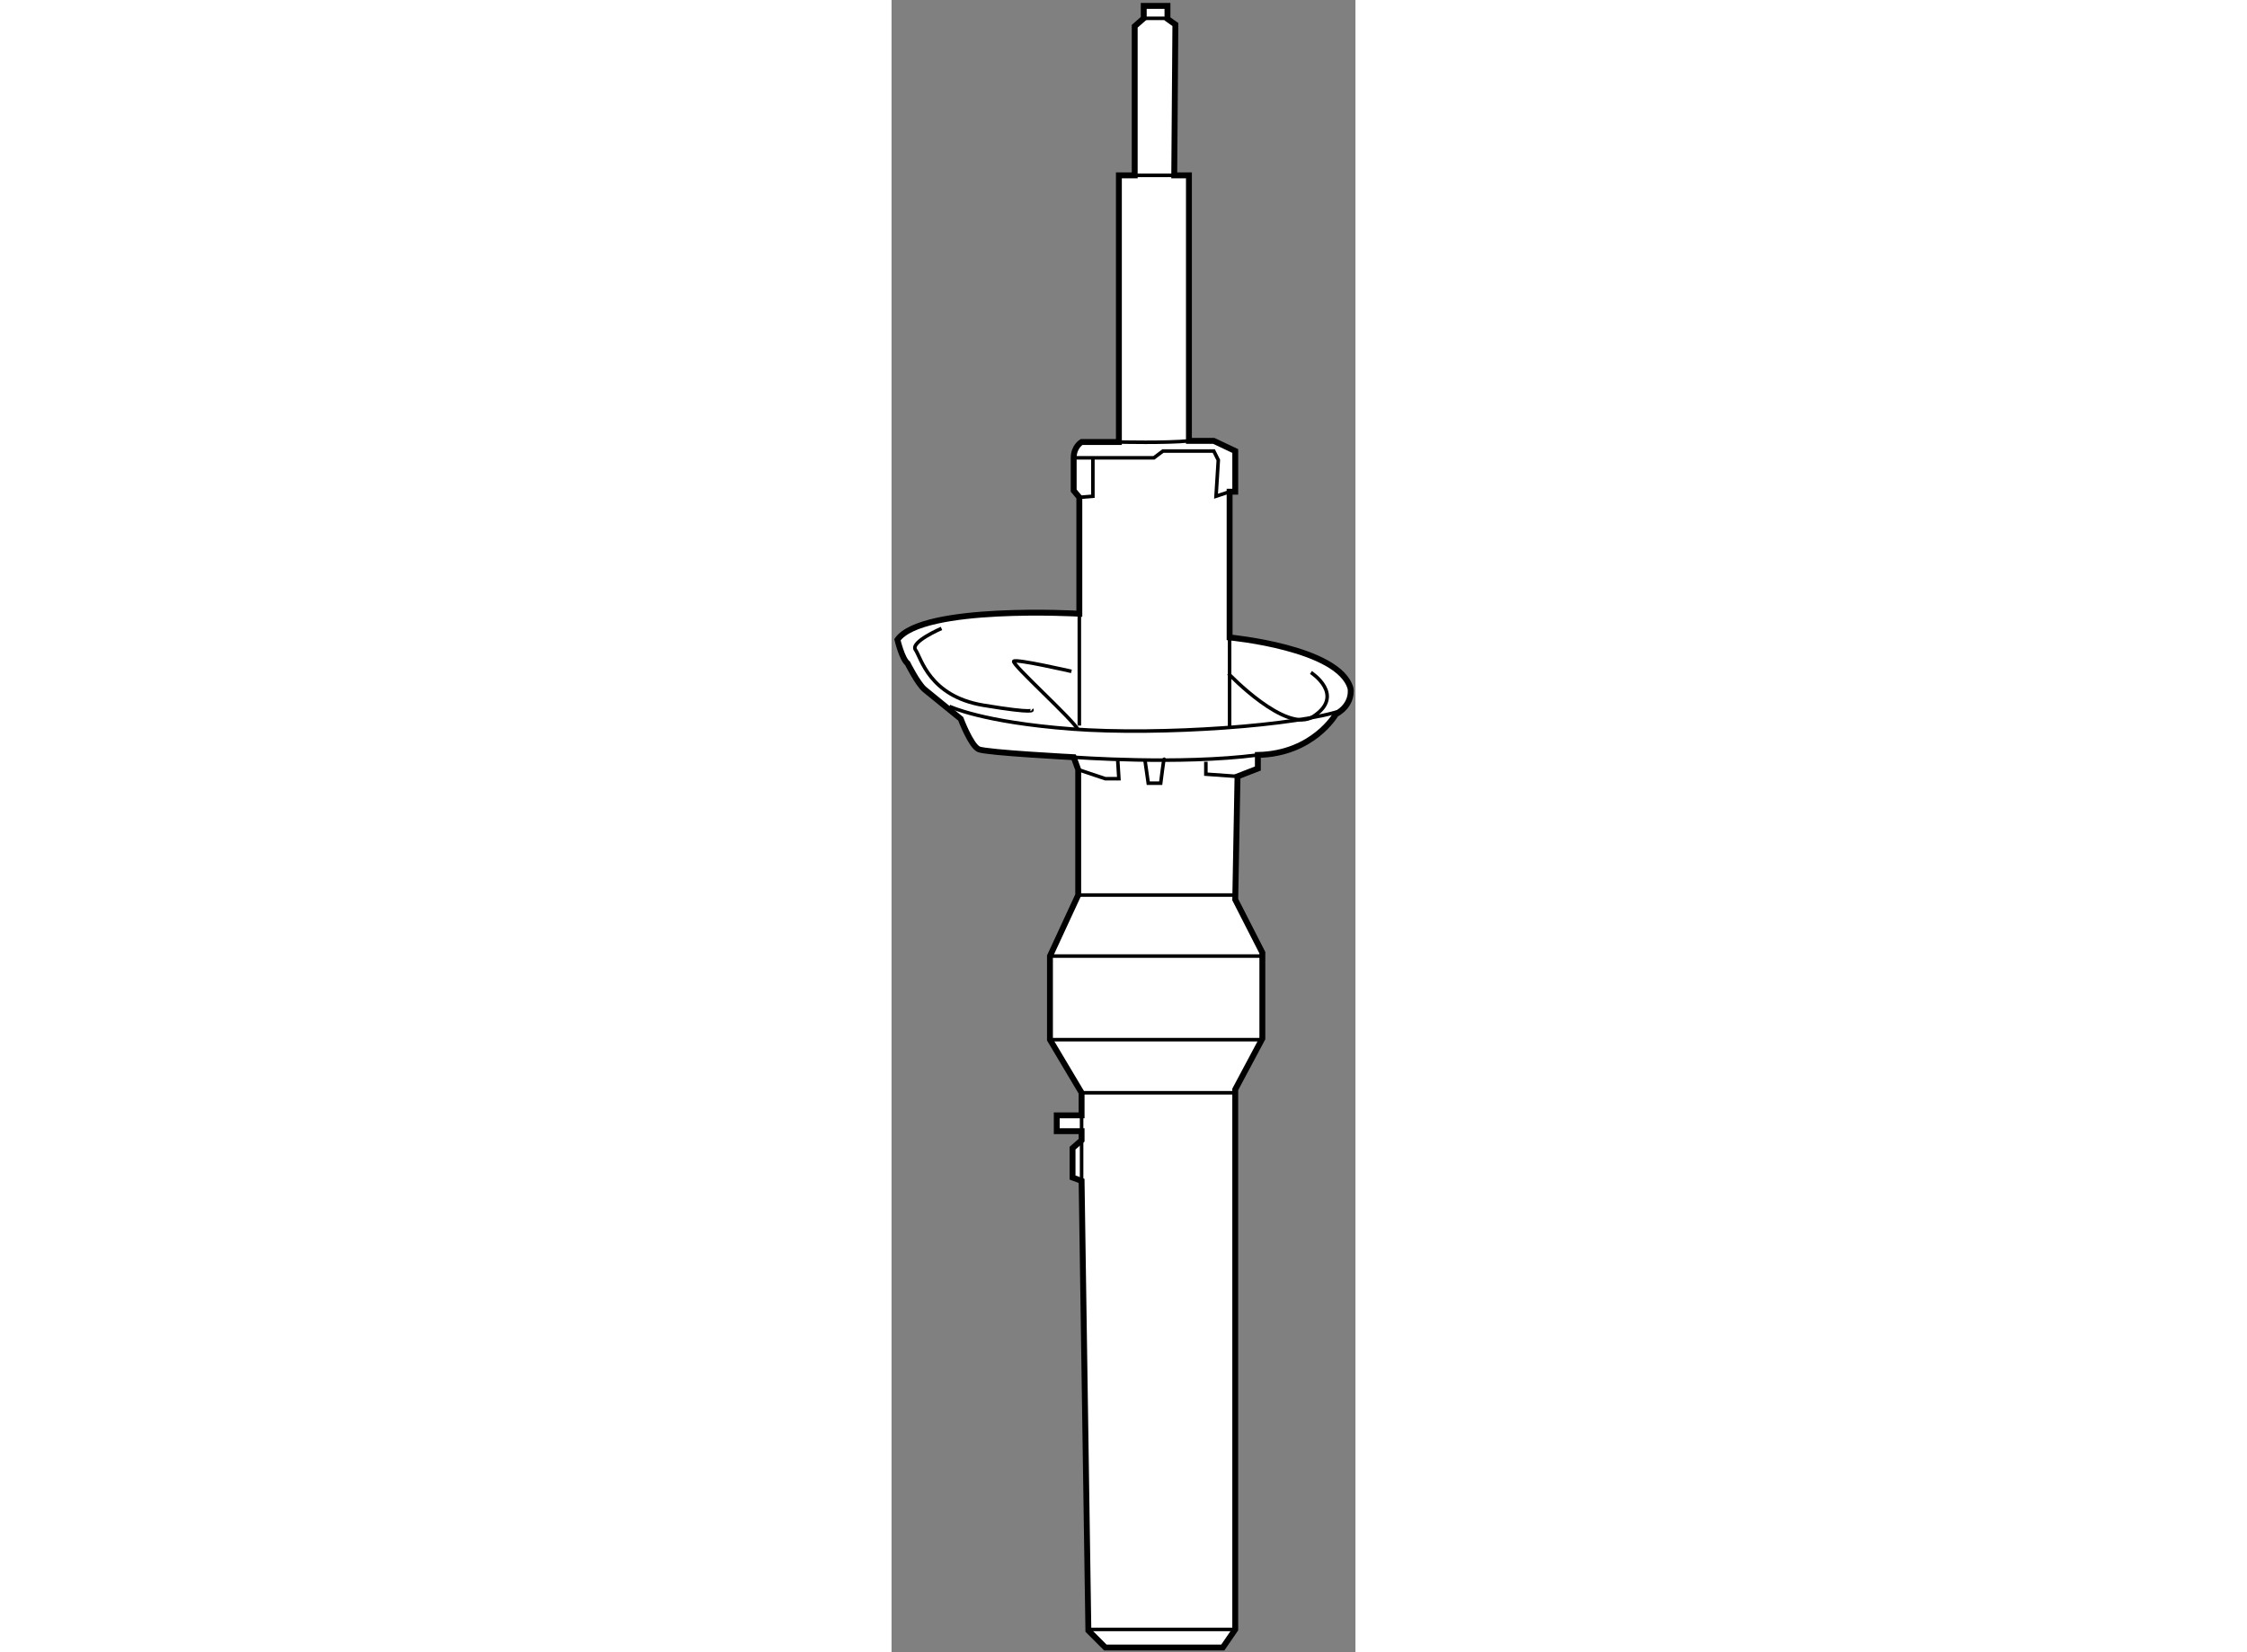 <?xml version="1.0" encoding="utf-8"?>
<!-- Generator: Adobe Illustrator 15.1.0, SVG Export Plug-In . SVG Version: 6.00 Build 0)  -->
<!DOCTYPE svg PUBLIC "-//W3C//DTD SVG 1.1//EN" "http://www.w3.org/Graphics/SVG/1.1/DTD/svg11.dtd">
<svg version="1.1" xmlns="http://www.w3.org/2000/svg" xmlns:xlink="http://www.w3.org/1999/xlink" x="0px" y="0px" width="244.8px"
	 height="180px" viewBox="76.629 32.254 39.351 140.146" enable-background="new 0 0 244.8 180" xml:space="preserve">
	
<rect x="76.629" y="32.254" width="39.351" height="140.146" fill="#808080" stroke="none"/>
	
<g><path fill="#FFFFFF" stroke="#000000" stroke-width="0.5" d="M105.783,108.56l2.3,4.503v7.284l-2.3,4.313v45.808L104.729,172
			h-9.966l-1.438-1.437l-0.575-38.141l-0.767-0.288v-2.491l0.767-0.671v-0.767h-2.108v-1.343h2.108v-1.916l-2.683-4.504v-7.092
			l2.396-5.176V97.538l-0.384-1.055c0,0-7.379-0.383-8.05-0.671c-0.671-0.287-1.534-2.587-1.534-2.587s-2.491-2.013-3.066-2.492
			c-0.575-0.48-1.438-2.204-1.438-2.204c-0.479-0.383-0.862-2.012-0.862-2.012c2.108-2.971,15.429-2.205,15.429-2.205
			s0-9.392,0-9.871l-0.479-0.574c0,0,0-1.821,0-2.779s0.671-1.342,0.671-1.342h3.163V47.129h1.342v-12.65l0.766-0.671v-1.054h2.013
			v1.102l0.671,0.479l-0.096,12.794h1.246V69.65h2.109l1.82,0.862v3.45h-0.479v12.362c0,0,9.295,0.862,10.254,4.313
			c0,0,0.288,1.342-1.246,2.204c0,0-1.916,3.354-6.612,3.45v1.15l-1.725,0.67L105.783,108.56z"></path><path fill="none" stroke="#000000" stroke-width="0.3" d="M92.079,96.483c0,0,9.009,0.671,15.621-0.191"></path><path fill="none" stroke="#000000" stroke-width="0.3" d="M81.538,92.171c0,0,2.78,1.342,10.35,1.917
			c7.57,0.575,19.358-0.289,23.095-1.63"></path><polyline fill="none" stroke="#000000" stroke-width="0.3" points="105.304,73.963 104.154,74.346 104.346,71.279 103.963,70.513 
			99.65,70.513 98.883,71.088 92.079,71.088 		"></polyline><path fill="none" stroke="#000000" stroke-width="0.3" d="M95.913,69.746c0,0,4.025,0.096,5.941-0.096"></path><polyline fill="none" stroke="#000000" stroke-width="0.3" points="92.558,74.441 93.708,74.346 93.708,71.088 		"></polyline><line fill="none" stroke="#000000" stroke-width="0.3" x1="92.558" y1="84.313" x2="92.558" y2="93.8"></line><line fill="none" stroke="#000000" stroke-width="0.3" x1="105.304" y1="86.325" x2="105.304" y2="93.896"></line><path fill="none" stroke="#000000" stroke-width="0.3" d="M91.888,89.2c0,0-4.6-1.055-4.888-0.862
			c-0.287,0.191,5.175,5.078,5.463,5.846"></path><path fill="none" stroke="#000000" stroke-width="0.3" d="M80.867,85.559c0,0-2.683,1.15-2.204,1.821
			c0.479,0.67,1.15,3.93,5.75,4.695c4.6,0.766,4.121,0.383,4.121,0.383"></path><path fill="none" stroke="#000000" stroke-width="0.3" d="M112.204,89.296c0,0,2.971,1.916,0.191,3.737
			c-2.295,1.505-7.187-3.641-7.187-3.641"></path><polyline fill="none" stroke="#000000" stroke-width="0.3" points="92.463,97.538 94.763,98.305 95.913,98.305 95.817,96.772 		
			"></polyline><path fill="none" stroke="#000000" stroke-width="0.3" d="M98.117,96.675l0.288,2.013h1.054c0,0,0.288-2.3,0.288-2.013"></path><polyline fill="none" stroke="#000000" stroke-width="0.3" points="103.291,96.867 103.291,97.922 105.975,98.112 		"></polyline><line fill="none" stroke="#000000" stroke-width="0.3" x1="105.783" y1="170.467" x2="93.325" y2="170.467"></line><line fill="none" stroke="#000000" stroke-width="0.3" x1="92.75" y1="126.862" x2="92.75" y2="132.422"></line><line fill="none" stroke="#000000" stroke-width="0.3" x1="92.463" y1="108.175" x2="105.783" y2="108.175"></line><line fill="none" stroke="#000000" stroke-width="0.3" x1="92.75" y1="124.946" x2="105.783" y2="124.946"></line><line fill="none" stroke="#000000" stroke-width="0.3" x1="90.067" y1="120.442" x2="108.083" y2="120.442"></line><line fill="none" stroke="#000000" stroke-width="0.3" x1="90.067" y1="113.351" x2="108.083" y2="113.351"></line><line fill="none" stroke="#000000" stroke-width="0.3" x1="98.02" y1="33.808" x2="100.225" y2="33.808"></line><line fill="none" stroke="#000000" stroke-width="0.3" x1="97.254" y1="47.129" x2="100.608" y2="47.129"></line></g>


</svg>